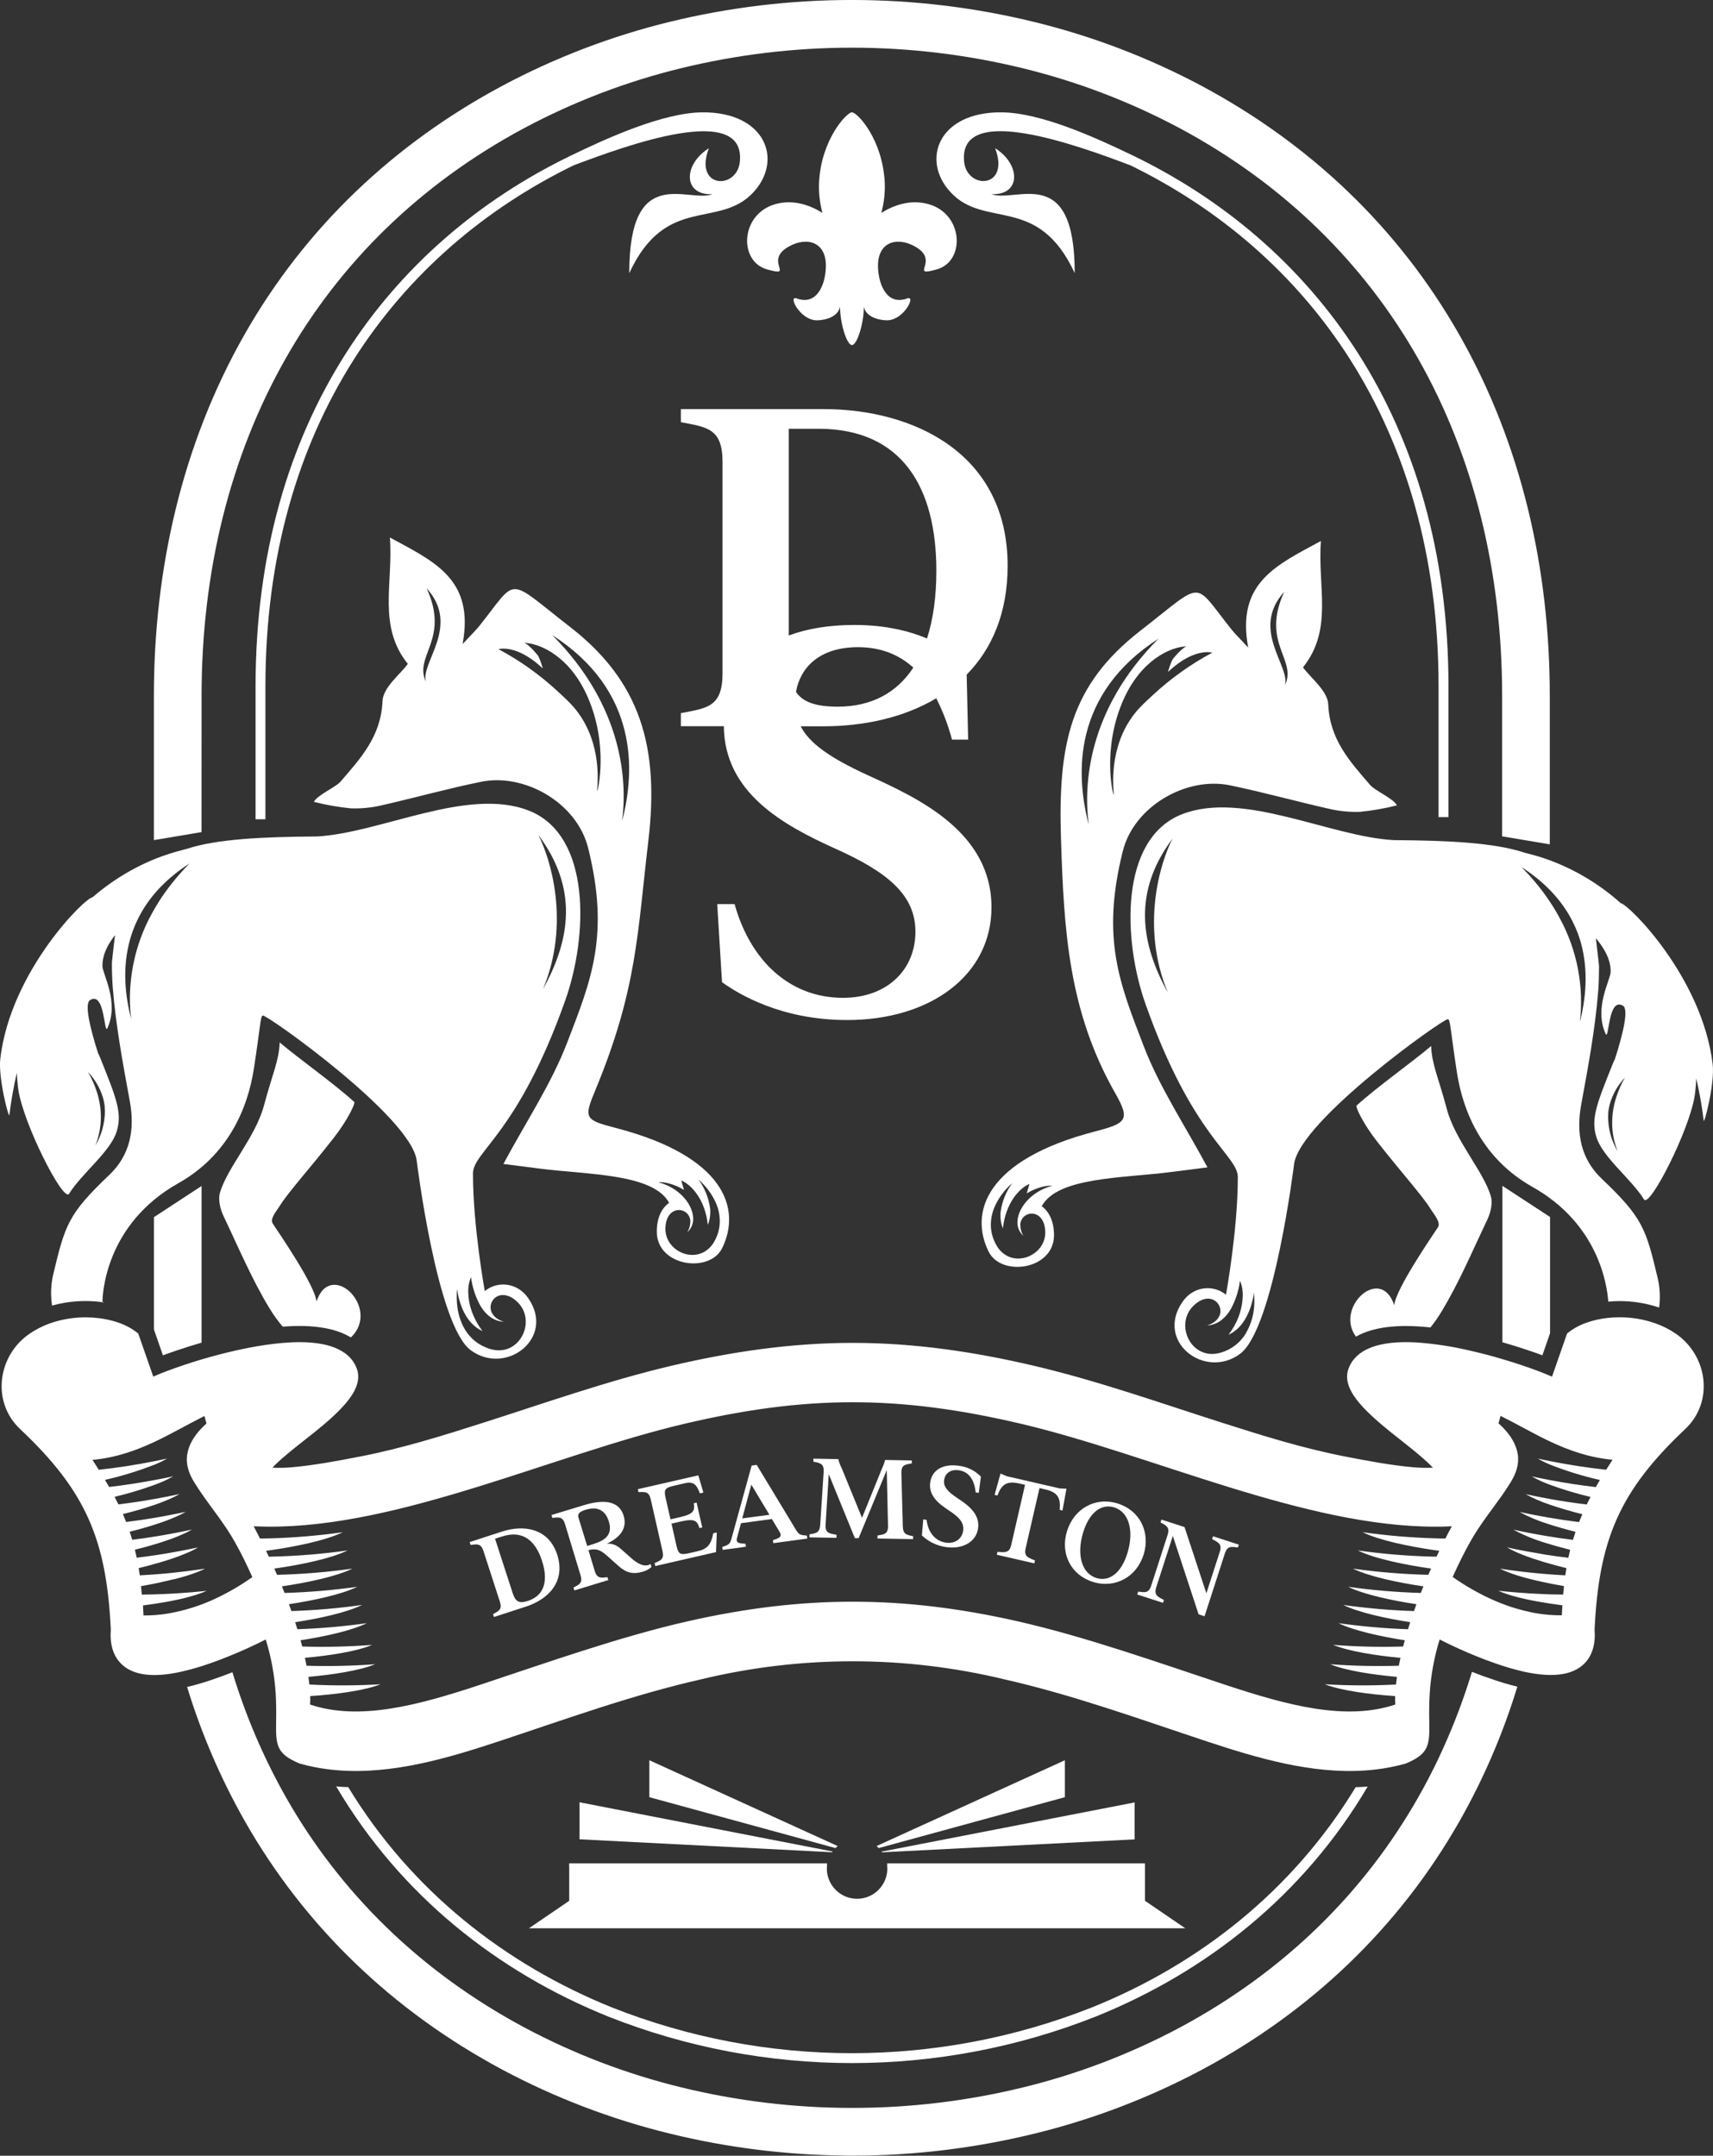 <?xml version="1.0" encoding="UTF-8"?> <svg xmlns="http://www.w3.org/2000/svg" width="182" height="229" viewBox="0 0 182 229" fill="none"><rect x="0" y="0" width="182" height="229" fill="#333333" stroke="none"/> <g clip-path="url(#clip0_469_189)"> <path d="M53.313 162.703L49.902 163.813L50.001 164.118C50.685 164.031 51.094 163.927 51.37 164.775L53.105 170.13C53.379 170.975 52.998 171.128 52.384 171.467L52.482 171.771L55.906 170.659C58.26 169.889 60.129 168.01 59.196 165.132C58.269 162.311 55.616 161.949 53.313 162.703ZM56.089 170.063C55.132 170.375 54.758 170.121 54.475 169.248L52.596 163.451L53.34 163.222C55.58 162.49 56.908 163.705 57.586 165.803C58.264 167.9 57.862 169.484 56.086 170.063H56.089Z" fill="white"></path> <path d="M67.067 165.517L66.008 164.576C65.497 164.118 65.024 163.933 64.46 163.994C66.001 163.273 66.638 162.275 66.262 161.018C65.775 159.415 64.159 159.244 62.018 159.896L58.594 160.94L58.685 161.245C59.384 161.172 59.783 161.078 60.041 161.932L61.675 167.321C61.934 168.171 61.548 168.317 60.929 168.644L61.02 168.949L64.632 167.848L64.538 167.543C63.853 167.616 63.44 167.713 63.182 166.856L62.52 164.67C63.267 164.484 63.725 164.581 64.445 165.222L65.73 166.366C66.508 167.053 67.227 167.282 68.302 166.955C68.643 166.866 68.957 166.693 69.216 166.453L69.117 166.137C68.469 166.568 67.64 166.03 67.067 165.517ZM63.134 163.997L62.386 164.226L61.472 161.249C61.356 160.869 61.459 160.615 62.219 160.384C63.7 159.926 64.39 160.652 64.686 161.629C64.983 162.607 64.805 163.479 63.127 163.99L63.134 163.997Z" fill="white"></path> <path d="M74.137 164.779L73.325 164.967C72.343 165.196 72.09 165.155 71.886 164.26L71.345 161.853L72.274 161.64C73.836 161.281 74.06 161.544 74.315 162.327L74.612 162.259L74.012 159.619L73.715 159.688C73.818 160.493 73.731 160.832 72.167 161.185L71.238 161.398L70.708 159.067C70.505 158.174 70.709 158.03 71.697 157.806L72.781 157.556C73.713 157.345 74.034 157.748 74.359 158.639L74.733 158.554L74.194 156.723L67.764 158.195L67.837 158.506C68.535 158.481 68.942 158.417 69.14 159.282L70.389 164.777C70.588 165.645 70.193 165.762 69.551 166.046L69.622 166.357L76.075 164.878L76.157 162.79L75.783 162.875C75.552 164.074 75.158 164.546 74.137 164.779Z" fill="white"></path> <path d="M84.552 162.484L80.397 155.615L79.858 155.688L77.728 163.411C77.559 164.038 77.409 164.112 76.742 164.327L76.783 164.643L79.251 164.308L79.208 163.992C78.628 163.951 78.137 163.965 78.308 163.351L78.728 161.808L82.009 161.364L82.833 162.738C83.175 163.296 82.671 163.425 82.12 163.612L82.164 163.928L85.773 163.441L85.73 163.125C85.042 163.074 84.88 163.042 84.552 162.484ZM78.861 161.295L79.824 157.71L81.748 160.915L78.861 161.295Z" fill="white"></path> <path d="M95.92 162.122L95.77 156.49C95.747 155.599 96.185 155.574 96.874 155.459V155.141L94.042 155.089C93.945 155.437 93.819 155.778 93.665 156.105L91.585 161.234L89.456 156.03C89.287 155.702 89.156 155.356 89.065 154.999L86.417 154.951V155.269C87.102 155.414 87.558 155.45 87.511 156.339L87.145 161.962C87.088 162.85 86.689 162.877 86.004 162.99V163.31L88.876 163.36V163.042C88.122 162.896 87.659 162.861 87.716 161.973L88.052 156.6L90.827 163.397H91.225L94.215 156.162L94.347 162.085C94.37 162.976 93.921 163.001 93.229 163.116V163.434L97.014 163.502V163.184C96.327 163.047 95.943 163.013 95.92 162.122Z" fill="white"></path> <path d="M98.838 157.444C98.61 158.875 99.751 159.758 100.822 160.457C101.892 161.155 102.461 161.752 102.331 162.62C102.2 163.488 101.449 164.017 100.481 163.87C99.304 163.692 98.594 162.712 98.448 161.455L98.094 161.402L97.945 163.11C98.649 163.771 99.537 164.201 100.491 164.342C102.207 164.603 103.687 163.847 103.915 162.378C104.161 160.747 102.673 159.772 101.723 159.145C100.628 158.414 100.21 157.895 100.313 157.212C100.411 156.569 100.931 156.042 101.899 156.189C103.066 156.365 103.531 157.361 103.664 158.538L103.99 158.586L104.218 156.86C103.607 156.233 102.803 155.83 101.936 155.715C100.109 155.443 99.023 156.21 98.838 157.444Z" fill="white"></path> <path d="M112.593 158.112L106.957 156.816L106.302 156.53L105.672 158.797L105.969 158.866C106.393 157.789 106.857 157.263 108.288 157.588L108.907 157.732L107.439 164.111C107.24 164.979 106.82 164.908 105.978 164.85L105.907 165.159L109.893 166.075L109.964 165.764C109.181 165.446 108.774 165.324 108.975 164.459L110.443 158.078L111.087 158.227C112.481 158.55 112.685 159.236 112.589 160.388L112.885 160.457L113.308 158.142L112.593 158.112Z" fill="white"></path> <path d="M118.741 159.711C116.349 158.973 114.094 160.278 113.361 162.664C112.628 165.05 113.788 167.325 116.13 168.047C118.522 168.784 120.791 167.483 121.517 165.109C122.243 162.735 121.081 160.432 118.741 159.711ZM119.782 164.992C119.132 167.11 117.847 168.049 116.493 167.63C114.936 167.151 114.354 165.164 115.084 162.778C115.739 160.647 117.025 159.708 118.378 160.127C119.935 160.606 120.517 162.593 119.782 164.992Z" fill="white"></path> <path d="M128.779 163.499C129.464 163.859 129.864 164.019 129.59 164.873L128.172 169.255L125.853 162.22L123.397 161.423L123.301 161.725C123.915 162.064 124.321 162.224 124.047 163.071L122.317 168.426C122.043 169.274 121.632 169.164 120.924 169.077L120.826 169.381L123.566 170.269L123.664 169.965C122.979 169.606 122.579 169.445 122.853 168.591L124.609 163.161L127.348 171.49L127.978 171.696L130.131 165.038C130.405 164.191 130.816 164.301 131.523 164.388L131.621 164.086L128.882 163.197L128.779 163.499Z" fill="white"></path> <path d="M181.963 113.035C180.862 103.893 173.174 96.187 172.213 95.944C172.195 95.941 172.176 95.941 172.158 95.944C172.31 96.058 172.459 96.177 172.603 96.301C172.453 96.175 172.304 96.056 172.147 95.942C172.165 95.938 172.183 95.938 172.201 95.942C167.179 91.468 162.217 90.712 161.886 90.548C160.299 90.035 158.315 89.719 155.998 89.526C153.681 89.334 151.029 89.263 148.104 89.245C141.35 88.899 132.093 83.945 125.578 86.497C118.921 89.112 119.298 99.836 121.697 106.631C126.74 120.877 131.513 122.685 131.513 125.055C131.513 130.664 130.255 137.537 130.255 137.537C128.963 136.47 126.831 136.56 125.633 138.297C122.717 142.521 128 146.581 131.746 143.822C135.344 141.173 137.492 123.651 137.494 123.645C138.126 119.013 153.33 108.213 153.825 108.268C154.099 108.298 154.053 109.063 154.786 113.891C155.446 118.196 157.566 123.132 162.817 126.083C169.807 130.012 170.74 136.441 170.875 138.272C171.25 138.235 171.631 138.215 172.017 138.213C173.465 138.203 174.904 138.435 176.276 138.899C176.414 137.867 176.366 136.817 176.132 135.802C174.868 130.508 174.548 129.368 170.183 125.222C167.949 123.1 167.444 120.393 167.994 117.353C168.734 113.344 169.483 109.315 169.805 105.262C169.866 104.481 169.889 103.618 169.894 102.714C169.894 102.714 169.894 102.714 169.894 102.7C169.894 102.549 169.738 101.212 169.553 99.662C170.284 100.548 171.151 101.784 171.126 103.243C171.115 104.097 169.332 107.037 170.588 109.818C170.964 110.652 170.83 105.857 172.439 106.842C173.083 107.24 172.393 109.951 171.59 112.476C171.496 112.664 171.414 112.847 171.343 113.024C169.679 117.188 169.001 118.811 169.606 120.778C170.272 122.944 173.293 125.206 174.674 127.418C175.263 128.359 179.527 120.007 180.063 116.343C180.147 115.752 180.198 115.157 180.216 114.56C180.568 116.037 180.833 117.534 181.011 119.043C181.047 119.51 182.214 115.109 181.963 113.035ZM124.078 105.441C121.174 100.175 120.348 94.733 124.58 89.082C123.281 91.589 121.154 98.41 124.078 105.441ZM132.376 141.635C131.78 142.627 130.834 143.357 129.726 143.682L129.559 143.728C126.55 144.49 124.799 140.752 126.747 138.764C127.351 138.148 127.94 137.929 128.427 137.958C128.757 137.975 129.069 138.117 129.299 138.356C129.528 138.595 129.658 138.913 129.662 139.245C129.665 139.289 129.665 139.334 129.662 139.378C129.642 139.588 129.572 139.789 129.458 139.966C129.34 140.153 129.184 140.315 129.002 140.44C128.772 140.599 128.519 140.722 128.251 140.802C128.806 140.772 129.338 140.572 129.776 140.23C130.189 139.9 130.534 139.491 130.789 139.028C131.286 138.102 131.609 137.094 131.744 136.051C131.959 136.571 132.06 137.132 132.038 137.695C131.976 139.188 131.443 140.622 130.515 141.791C130.955 141.593 131.351 141.308 131.68 140.953L131.693 140.939C132.538 140.024 133.036 138.703 133.23 137.32C133.263 137.658 133.276 137.998 133.268 138.339C133.263 139.498 132.951 140.636 132.364 141.635H132.376ZM167.848 108.621C168.309 104.794 167.563 100.918 165.716 97.537C165.488 97.093 165.218 96.644 164.931 96.191C164.483 95.484 163.996 94.802 163.472 94.149C162.9 93.434 162.291 92.751 161.646 92.102C164.034 93.641 165.652 95.392 166.714 97.208C166.959 97.631 167.181 98.067 167.378 98.515C167.453 98.691 167.526 98.868 167.595 99.042C167.627 99.131 167.661 99.218 167.693 99.305C167.787 99.57 167.873 99.834 167.949 100.097C168.821 103.199 168.455 106.272 167.837 108.621H167.848ZM172.096 115.567C171.946 115.909 171.814 116.259 171.702 116.616C171.631 116.845 171.569 117.074 171.517 117.287C171.365 117.937 171.288 118.602 171.288 119.269C171.284 120.309 171.483 121.34 171.873 122.303C171.21 121.196 170.859 119.93 170.857 118.64C170.857 118.516 170.857 118.392 170.875 118.269C170.875 118.228 170.875 118.186 170.875 118.143C170.875 118.06 170.896 117.976 170.909 117.893C170.942 117.677 170.988 117.463 171.046 117.252C171.35 116.21 171.898 115.256 172.644 114.471C172.438 114.825 172.251 115.192 172.085 115.567H172.096Z" fill="white"></path> <path d="M69.783 130.852C69.797 134.531 75.389 135.298 76.725 132.592C78.779 128.409 77.035 122.841 65.432 119.823C62.101 118.958 62.008 118.793 63.259 115.791C67.706 105.06 67.724 99.078 68.886 89.311C70.068 79.365 68.043 72.407 60.597 66.622C53.691 61.258 55.102 61.258 50.934 66.485C50.598 66.904 50.199 67.3 49.149 68.415C50.436 61.512 46.131 59.655 41.424 57.098C41.794 62.022 40.095 66.485 43.328 70.523C42.533 71.627 40.7 73.014 40.641 74.475C40.486 78.2 38.34 80.531 36.178 83.033C35.655 83.64 33.722 84.443 33.35 85.183C34.635 85.508 35.943 85.737 37.262 85.87C38.336 85.908 39.41 85.808 40.458 85.57C44.013 84.764 47.535 83.777 51.098 83.051C55.7 82.101 61.279 85.254 62.483 90.062C64.806 99.366 62.802 104.147 60.259 110.759C58.565 115.164 55.876 119.182 53.484 123.646L57.394 124.146C62.496 124.793 69.411 124.665 71.091 127.777C70.374 128.276 69.776 129.267 69.783 130.852ZM45.254 72.414C43.923 69.683 47.834 67.934 45.325 62.487C48.975 66.507 44.638 70.418 45.254 72.414ZM66.096 87.216C66.642 83.061 66.258 75.068 58.668 67.462C67.82 73.344 67.507 81.845 66.096 87.216ZM63.444 84.047C63.368 84.047 64.142 79.869 61.734 76.16C61.049 75.093 60.321 74.427 59.223 73.413C57.331 71.665 55.224 70.167 52.954 68.955C53.014 68.955 54.885 68.389 57.659 70.999C57.693 71.034 57.339 69.855 57.113 69.585C56.134 68.399 55.707 68.289 55.707 68.289C57.456 68.353 60.551 69.775 62.414 73.985C64.692 79.129 63.523 84.038 63.441 84.038L63.444 84.047ZM72.979 128.885C73.184 129.085 73.314 129.35 73.344 129.636C73.344 129.682 73.344 129.727 73.344 129.773C73.342 130.171 73.231 130.56 73.025 130.9C73.229 130.716 73.39 130.49 73.498 130.237C73.606 129.985 73.658 129.711 73.65 129.437C73.64 129.08 73.562 128.729 73.422 128.402C72.933 127.209 71.675 126.037 69.954 125.595C70.545 125.515 71.698 125.801 72.652 126.392L72.673 126.405L72.379 125.396C73.474 125.854 74.928 127.456 75.202 130.119C75.37 129.71 75.459 129.274 75.465 128.832C75.467 128.679 75.461 128.526 75.447 128.374C75.299 127.26 74.873 126.201 74.207 125.297C74.988 125.971 75.615 126.805 76.045 127.745C76.33 128.372 76.477 129.054 76.476 129.743C76.47 130.506 76.263 131.253 75.876 131.909C75.615 132.378 75.227 132.763 74.757 133.02C74.389 133.213 73.98 133.312 73.566 133.31C72.1 133.31 70.648 132.12 70.694 130.453C70.762 128.473 72.26 128.184 72.979 128.885Z" fill="white"></path> <path d="M130.672 83.422C134.24 84.157 137.748 85.144 141.309 85.941C142.357 86.178 143.432 86.279 144.505 86.241C145.824 86.108 147.131 85.879 148.416 85.554C148.046 84.814 146.112 84.011 145.587 83.404C143.428 80.902 141.28 78.571 141.124 74.846C141.065 73.385 139.234 71.998 138.438 70.894C141.67 66.849 139.974 62.394 140.341 57.469C135.634 60.026 131.329 61.883 132.616 68.786C131.566 67.671 131.167 67.275 130.834 66.856C126.663 61.629 128.076 61.629 121.171 66.993C113.724 72.779 112.402 78.999 112.724 89.073C113.039 98.918 113.528 107.423 118.507 116.162C120.116 118.985 119.666 119.329 116.333 120.194C104.732 123.212 102.974 128.78 105.04 132.963C106.378 135.669 111.971 134.902 111.985 131.223C111.985 129.638 111.391 128.647 110.681 128.139C112.354 125.027 119.267 125.162 124.378 124.507L128.288 124.008C125.898 119.544 123.207 115.537 121.513 111.121C118.972 104.509 116.966 99.728 119.292 90.424C120.488 85.625 126.067 82.472 130.672 83.422ZM136.445 62.867C133.934 68.314 137.849 70.063 136.515 72.795C137.136 70.798 132.806 66.888 136.445 62.867ZM108.328 128.775C108.188 129.103 108.11 129.454 108.099 129.81C108.09 130.085 108.141 130.358 108.249 130.61C108.357 130.863 108.52 131.088 108.725 131.271C108.517 130.933 108.406 130.544 108.405 130.147C108.405 130.101 108.405 130.055 108.405 130.009C108.437 129.724 108.567 129.458 108.773 129.258C109.49 128.571 110.987 128.853 111.056 130.838C111.113 132.969 108.727 134.32 106.992 133.404C106.522 133.149 106.135 132.764 105.876 132.294C105.488 131.638 105.28 130.891 105.273 130.128C105.274 129.439 105.421 128.757 105.705 128.129C106.137 127.189 106.767 126.353 107.551 125.68C106.884 126.583 106.457 127.642 106.31 128.757C106.296 128.905 106.291 129.054 106.294 129.203C106.297 129.645 106.386 130.082 106.556 130.49C106.83 127.839 108.282 126.22 109.378 125.767L109.083 126.776L109.104 126.763C110.058 126.172 111.211 125.886 111.802 125.966C110.081 126.41 108.823 127.582 108.328 128.775ZM123.1 67.833C115.507 75.439 115.126 83.432 115.671 87.587C114.263 82.225 113.95 73.724 123.106 67.833H123.1ZM118.322 84.418C118.239 84.418 117.071 79.51 119.349 74.358C121.212 70.148 124.305 68.726 126.053 68.662C126.053 68.662 125.627 68.772 124.65 69.958C124.421 70.23 124.067 71.407 124.104 71.373C126.875 68.763 128.747 69.328 128.806 69.328C126.537 70.541 124.432 72.039 122.54 73.786C121.445 74.798 120.714 75.464 120.029 76.533C117.632 80.24 118.406 84.418 118.329 84.418H118.322Z" fill="white"></path> <path d="M148.133 138.652C146.704 134.325 141.759 138.881 144.067 141.988C145.862 140.964 148.5 140.638 151.982 141.012C152.398 140.495 152.779 139.95 153.123 139.382C155.022 136.262 156.442 132.871 158.015 129.574C158.367 128.844 158.611 127.834 158.401 127.099C157.636 124.43 154.607 121.174 153.712 117.786C152.874 114.603 152.098 113.005 152.057 111.116C149.916 112.925 146.325 115.446 144.127 117.447C143.992 117.568 144.812 119.347 146.307 121.254C148.866 124.526 151.135 127.017 152.027 128.477C152.329 128.97 153.121 129.851 152.776 130.371C152.128 131.367 148.29 136.923 148.133 138.652Z" fill="white"></path> <path d="M0.999 118.442C1.179 116.934 1.444 115.437 1.794 113.959C1.812 114.556 1.863 115.152 1.947 115.743C2.483 119.406 6.741 127.758 7.336 126.817C8.717 124.608 11.738 122.346 12.404 120.178C13.009 118.211 12.331 116.588 10.669 112.423C10.596 112.242 10.512 112.055 10.414 111.86C9.612 109.342 8.927 106.635 9.571 106.239C11.169 105.243 11.044 110.038 11.42 109.204C12.676 106.422 10.893 103.48 10.884 102.629C10.868 101.324 11.553 100.197 12.219 99.341C12.025 100.976 11.863 102.361 11.89 102.317C11.89 103.233 11.916 104.085 11.977 104.866C12.299 108.918 13.048 112.948 13.787 116.956C14.349 119.997 13.833 122.703 11.598 124.825C7.234 128.972 6.916 130.112 5.649 135.405C5.403 136.482 5.363 137.596 5.531 138.688C7.273 138.204 9.095 138.082 10.886 138.329C10.886 137.553 11.16 130.068 18.944 125.695C24.195 122.744 26.316 117.808 26.977 113.504C27.719 108.675 27.662 107.911 27.936 107.881C28.432 107.826 43.637 118.625 44.267 123.257C44.267 123.257 46.418 140.785 50.015 143.434C53.761 146.182 59.044 142.134 56.129 137.91C54.93 136.172 52.798 136.078 51.506 137.15C51.506 137.15 50.255 130.281 50.251 124.667C50.251 122.298 55.017 120.489 60.066 106.244C62.47 99.449 62.849 88.725 56.186 86.11C49.671 83.553 40.412 88.507 33.657 88.857C27.806 88.896 23.049 89.134 19.876 90.16C19.647 90.277 17.111 90.684 13.879 92.482C12.434 93.285 11.076 94.237 9.827 95.321C9.074 95.321 1.152 103.128 0.036 112.416C-0.217 114.5 0.949 118.9 0.999 118.442ZM10.954 116.647C11.011 116.858 11.056 117.072 11.089 117.288C11.103 117.371 11.114 117.456 11.123 117.538C11.123 117.581 11.123 117.623 11.123 117.664C11.136 117.787 11.143 117.911 11.144 118.035C11.14 119.325 10.79 120.591 10.128 121.698C10.765 120.104 10.888 118.35 10.48 116.682C10.427 116.453 10.368 116.238 10.295 116.011C10.184 115.654 10.052 115.304 9.9 114.962C9.736 114.588 9.551 114.223 9.345 113.87C10.094 114.654 10.646 115.606 10.954 116.647ZM57.702 105.06C60.614 98.029 58.489 91.209 57.199 88.702C61.432 94.352 60.617 99.79 57.702 105.06ZM48.557 136.932C48.753 138.306 49.242 139.648 50.093 140.552L50.107 140.566C50.435 140.92 50.831 141.205 51.271 141.404C50.773 140.753 50.38 140.027 50.107 139.254C49.886 138.628 49.765 137.971 49.751 137.308C49.728 136.745 49.828 136.184 50.043 135.664C50.177 136.706 50.502 137.715 50.999 138.64C51.524 139.556 52.326 140.339 53.538 140.415C53.27 140.334 53.017 140.212 52.787 140.053C52.605 139.927 52.449 139.766 52.33 139.579C52.19 139.365 52.118 139.114 52.122 138.858C52.126 138.526 52.256 138.208 52.485 137.969C52.715 137.73 53.027 137.587 53.357 137.571H53.444C53.914 137.571 54.469 137.8 55.042 138.379C56.987 140.357 55.236 144.103 52.227 143.343L52.061 143.297C49.662 142.564 48.573 140.355 48.525 137.947C48.525 137.889 48.525 137.832 48.525 137.777C48.518 137.5 48.529 137.216 48.557 136.932ZM13.84 99.716C13.918 99.453 14.002 99.19 14.098 98.924C14.128 98.837 14.162 98.75 14.196 98.661C14.262 98.487 14.335 98.311 14.411 98.135C14.608 97.686 14.831 97.25 15.077 96.827C16.137 95.012 17.755 93.26 20.145 91.722C19.499 92.37 18.889 93.053 18.319 93.768C17.794 94.421 17.306 95.103 16.858 95.811C16.573 96.269 16.311 96.717 16.073 97.157C14.595 99.885 13.815 102.938 13.801 106.042C13.801 106.777 13.848 107.511 13.943 108.24C13.313 105.891 12.945 102.819 13.84 99.716Z" fill="white"></path> <path d="M35.461 120.871C36.951 118.964 37.776 117.185 37.641 117.064C35.445 115.063 31.852 112.542 29.71 110.733C29.672 112.622 28.895 114.22 28.055 117.403C27.163 120.791 24.131 124.042 23.366 126.716C23.157 127.451 23.403 128.461 23.752 129.191C25.328 132.488 26.745 135.879 28.644 139C29.057 139.68 29.524 140.326 30.041 140.93C33.21 140.684 35.622 141.065 37.278 142.074C40.542 138.983 35.139 133.704 33.625 138.26C33.468 136.531 29.631 130.975 28.98 129.979C28.637 129.455 29.436 128.578 29.729 128.085C30.633 126.636 32.902 124.145 35.461 120.871Z" fill="white"></path> <path d="M74.634 11.933C70.457 11.965 64.519 14.646 60.481 16.613C41.463 25.881 27.152 44.645 27.152 72.904V87.031H28.2V72.904C28.2 45.114 42.269 26.67 60.949 17.563C66.601 15.429 79.293 10.802 78.602 17.212C78.282 20.177 73.692 20.049 75.312 15.752C72.598 17.448 72.514 20.766 75.712 20.635C73.075 21.592 66.843 17.251 66.857 29.019C70.758 20.576 76.399 24.397 80.061 20.411C83.227 16.968 81.311 11.892 74.634 11.933Z" fill="white"></path> <path d="M36.997 189.839C36.57 189.839 36.146 189.802 35.719 189.768C42.533 201.325 52.856 209.473 64.619 214.215C81.261 220.805 99.78 220.805 116.422 214.215C128.188 209.476 138.504 201.33 145.309 189.786C144.882 189.818 144.459 189.839 144.033 189.85C137.335 200.874 127.368 208.672 116.02 213.242C99.629 219.729 81.393 219.729 65.002 213.242C53.671 208.665 43.693 200.865 36.997 189.839Z" fill="white"></path> <path d="M153.895 86.802V72.905C153.895 44.515 139.44 25.707 120.29 16.485C116.288 14.557 110.549 11.965 106.406 11.933C99.729 11.88 97.814 16.97 100.98 20.404C104.632 24.39 110.282 20.569 114.183 29.013C114.197 17.245 107.965 21.585 105.328 20.628C108.524 20.759 108.442 17.442 105.73 15.745C107.349 20.042 102.763 20.171 102.438 17.206C101.754 10.795 114.437 15.422 120.091 17.556C138.771 26.668 152.842 45.115 152.842 72.905V86.802H153.895Z" fill="white"></path> <path d="M163.873 143.973L164.688 141.624V129.281L159.625 125.971V142.586C160.555 142.85 161.48 143.139 162.401 143.453C162.839 143.602 163.344 143.767 163.873 143.973Z" fill="white"></path> <path d="M21.417 73.898C21.417 60.777 24.412 48.506 30.382 38.024C36.089 28.001 44.535 19.587 55.694 13.607C60.962 10.798 66.56 8.661 72.358 7.247C84.283 4.339 96.729 4.339 108.654 7.247C114.452 8.661 120.05 10.798 125.319 13.607C136.479 19.587 144.921 28.001 150.63 38.024C156.6 48.506 159.595 60.777 159.595 73.898V88.844L164.658 89.694V73.896C164.658 60.487 161.69 47.214 155.022 35.52C148.555 24.164 139.177 15.292 127.695 9.138C122.05 6.126 116.05 3.836 109.837 2.322C97.126 -0.777 83.859 -0.777 71.148 2.322C64.942 3.84 58.95 6.132 53.313 9.145C41.83 15.299 32.452 24.171 25.985 35.524C19.324 47.221 16.35 60.493 16.35 73.903V89.243L21.413 88.393L21.417 73.898Z" fill="white"></path> <path d="M156.39 177.597C155.548 180.373 154.524 183.09 153.326 185.731C153.141 186.146 152.95 186.558 152.756 186.965C152.103 188.327 151.404 189.661 150.66 190.967C144.953 200.991 136.507 209.405 125.348 215.385C120.08 218.194 114.482 220.331 108.684 221.745C102.742 223.195 96.647 223.925 90.531 223.92C84.414 223.922 78.319 223.189 72.376 221.736C66.578 220.322 60.98 218.185 55.712 215.376C44.551 209.395 36.109 200.982 30.4 190.958C28.013 186.743 26.099 182.276 24.693 177.638C24.059 177.89 23.429 178.123 22.805 178.338C21.846 178.68 20.869 178.969 19.879 179.204C21.397 184.168 23.455 188.95 26.015 193.463C32.482 204.817 41.86 213.688 53.342 219.842C58.988 222.854 64.989 225.144 71.203 226.658C77.257 228.139 83.462 228.917 89.694 228.978V228.991H90.538C97.056 228.992 103.551 228.209 109.882 226.658C116.096 225.144 122.095 222.854 127.741 219.842C139.223 213.688 148.601 204.817 155.068 193.463C157.634 188.94 159.695 184.148 161.213 179.172C160.268 178.942 159.334 178.664 158.417 178.338C157.744 178.116 157.068 177.868 156.39 177.597Z" fill="white"></path> <path d="M16.354 141.227L17.308 143.975C17.837 143.778 18.342 143.604 18.78 143.455C19.654 143.158 20.533 142.881 21.417 142.626V125.986L16.354 129.297V141.227Z" fill="white"></path> <path d="M11.056 138.366L10.887 138.343V138.409L11.056 138.366Z" fill="white"></path> <path d="M178.064 141.688C177.391 141.225 176.66 140.853 175.891 140.582C174.645 140.141 173.331 139.922 172.01 139.936C170.476 139.936 168.72 140.268 167.346 141.063C167.129 141.187 166.921 141.325 166.723 141.477L166.495 141.66L164.897 146.239L164.684 146.148C163.753 145.747 162.774 145.397 161.847 145.081C161.112 144.831 160.37 144.593 159.621 144.376C158.462 144.03 157.29 143.725 156.117 143.46C154.235 143.016 152.319 142.728 150.39 142.599C148.641 142.51 146.881 142.631 145.518 143.201C144.468 143.638 143.655 144.346 143.265 145.417C142.781 146.757 143.619 148.096 144.457 149.08C145.44 150.225 146.705 151.283 147.881 152.233C148.502 152.737 151.316 154.871 152.236 155.91C151.546 155.943 150.854 155.929 150.166 155.866C147.762 155.658 145.274 155.18 142.907 154.722C138.487 153.863 134.173 152.519 129.895 151.152C123.254 149.035 116.682 146.692 109.891 145.094C103.522 143.597 97.144 142.652 90.592 142.652C84.04 142.652 77.662 143.597 71.293 145.094C64.502 146.697 57.928 149.035 51.289 151.152C47.004 152.526 42.69 153.863 38.277 154.722C35.91 155.18 33.419 155.651 31.016 155.866C30.328 155.929 29.637 155.943 28.947 155.91C29.861 154.871 32.68 152.737 33.303 152.233C34.481 151.283 35.746 150.234 36.727 149.08C37.565 148.096 38.403 146.757 37.919 145.417C37.513 144.295 36.645 143.586 35.531 143.146C34.476 142.736 33.2 142.581 31.878 142.574C29.331 142.574 26.628 143.109 25.064 143.46C23.843 143.732 22.624 144.053 21.412 144.412C20.712 144.62 20.016 144.842 19.326 145.078C18.353 145.408 17.321 145.779 16.358 146.205L16.285 146.237L14.687 141.658L14.459 141.482C13.023 140.383 10.945 139.952 9.172 139.941C8.079 139.932 6.991 140.079 5.939 140.378C4.935 140.66 3.984 141.104 3.122 141.692C-0.259 144.028 -0.932 148.92 2.141 151.812C9.128 158.387 11.32 163.564 11.772 173.104C11.667 174.492 11.927 175.906 13.011 176.87C14.545 178.244 17.104 178.079 19.371 177.557C20.338 177.334 21.293 177.056 22.229 176.726C22.882 176.502 23.535 176.258 24.188 175.993C25.558 175.446 26.927 174.824 28.235 174.162C28.808 176.015 29.161 177.929 29.288 179.865C29.349 180.861 29.354 181.861 29.338 182.86C29.297 185.353 29.338 186.294 31.801 187.322L31.856 187.345L31.915 187.361C32.822 187.614 33.746 187.803 34.679 187.926C35.109 187.984 35.538 188.029 35.967 188.061C41.704 188.499 47.545 186.782 52.935 184.998C60.085 182.631 67.196 180.039 74.551 178.377C85.098 175.843 96.093 175.843 106.64 178.377C113.997 180.039 121.106 182.631 128.258 184.998C133.604 186.768 139.389 188.471 145.08 188.073C145.507 188.043 145.934 188 146.36 187.947C147.345 187.822 148.319 187.626 149.276 187.361L149.333 187.345L149.39 187.322C151.841 186.305 151.901 185.353 151.853 182.86C151.837 181.861 151.841 180.861 151.903 179.865C152.03 177.929 152.383 176.015 152.955 174.162C154.227 174.805 155.546 175.41 156.877 175.945C157.562 176.225 158.268 176.488 158.961 176.726C159.856 177.041 160.765 177.309 161.687 177.53C163.986 178.065 166.616 178.255 168.179 176.863C169.264 175.9 169.524 174.485 169.419 173.097C169.876 163.564 172.062 158.387 179.05 151.805C182.118 148.916 181.445 144.023 178.064 141.688ZM22.761 169.878C21.213 170.592 19.578 171.102 17.899 171.394C17.023 171.544 16.136 171.616 15.248 171.607C15.232 171.245 15.212 170.89 15.191 170.544C16.004 170.441 16.846 170.316 17.668 170.167L18.227 170.061C18.456 170.016 18.684 169.97 18.912 169.919L19.189 169.858L19.572 169.768L19.8 169.709L20.029 169.647L20.257 169.585L20.497 169.516L20.725 169.446C20.994 169.363 21.248 169.278 21.485 169.187C21.542 169.166 21.597 169.146 21.649 169.123C21.759 169.079 21.862 169.036 21.962 168.99C21.681 169.02 21.401 169.049 21.117 169.075C20.834 169.1 20.574 169.125 20.3 169.15H20.266L19.408 169.217L18.545 169.274L17.739 169.317L17.486 169.329C16.682 169.365 15.874 169.386 15.068 169.393C15.043 169.086 15.013 168.786 14.981 168.493C15.737 168.365 16.515 168.216 17.28 168.035C17.611 167.964 17.942 167.889 18.264 167.806L18.422 167.767H18.442H18.463H18.485L18.645 167.726L18.873 167.667L19.179 167.584C19.38 167.527 19.579 167.47 19.771 167.41C20.291 167.254 20.804 167.07 21.305 166.858L21.549 166.751L21.777 166.639C20.652 166.808 19.494 166.957 18.353 167.076L17.538 167.156L17.166 167.188C16.397 167.254 15.623 167.307 14.851 167.346C14.815 167.087 14.776 166.833 14.735 166.581C15.486 166.398 16.255 166.192 17.002 165.972C17.565 165.807 18.116 165.631 18.634 165.446L18.988 165.318L19.328 165.187L19.499 165.118C19.668 165.052 19.832 164.981 19.99 164.912L20.218 164.814L20.332 164.759C20.595 164.635 20.837 164.509 21.053 164.381C20.675 164.464 20.294 164.54 19.912 164.61C19.613 164.672 19.309 164.729 18.999 164.786C18.772 164.831 18.544 164.872 18.314 164.91L17.759 165.008L17.075 165.121L16.901 165.148C16.114 165.272 15.319 165.377 14.527 165.475C14.465 165.189 14.402 164.905 14.333 164.624C15.146 164.422 15.977 164.196 16.769 163.948C16.858 163.923 16.947 163.893 17.034 163.866L17.296 163.781C17.563 163.694 17.826 163.605 18.079 163.513L18.458 163.374L18.732 163.266C18.823 163.232 18.912 163.195 18.999 163.159C19.227 163.065 19.44 162.971 19.643 162.875L19.821 162.79L20.115 162.639C20.209 162.588 20.3 162.536 20.387 162.485C19.421 162.696 18.435 162.891 17.438 163.062C17.223 163.101 17.006 163.138 16.789 163.172L16.696 163.188C15.819 163.333 14.933 163.461 14.048 163.568C13.963 163.28 13.874 162.996 13.778 162.712C14.723 162.483 15.687 162.204 16.588 161.913L17.079 161.748C17.209 161.705 17.337 161.659 17.463 161.613L17.705 161.524C17.846 161.471 17.985 161.416 18.122 161.361C18.405 161.249 18.675 161.132 18.926 161.016C19.01 160.979 19.092 160.94 19.172 160.899C19.257 160.858 19.339 160.816 19.419 160.773C19.499 160.729 19.634 160.656 19.732 160.599L18.96 160.761C18.7 160.816 18.44 160.867 18.18 160.917C17.636 161.025 17.088 161.123 16.538 161.219C15.499 161.396 14.452 161.551 13.402 161.677C13.292 161.398 13.173 161.119 13.055 160.839C14.196 160.553 15.388 160.217 16.454 159.848L16.97 159.662L17.198 159.575C17.426 159.488 17.654 159.397 17.867 159.305C18.079 159.214 18.307 159.111 18.511 159.01L18.803 158.859L19.074 158.708L18.282 158.875C18.017 158.93 17.75 158.985 17.481 159.035L16.96 159.134L16.419 159.232C15.152 159.461 13.867 159.653 12.578 159.807C12.45 159.541 12.315 159.276 12.174 159.005C13.592 158.668 14.991 158.25 16.362 157.755L16.426 157.732C16.604 157.666 16.776 157.6 16.942 157.531C17.223 157.419 17.49 157.302 17.737 157.181L17.965 157.064C18.12 156.984 18.268 156.904 18.408 156.821C17.899 156.931 17.383 157.05 16.862 157.139L16.34 157.238C14.78 157.531 13.185 157.776 11.591 157.959C11.45 157.712 11.306 157.46 11.153 157.206C12.91 156.807 14.635 156.28 16.314 155.628H16.333L16.561 155.535C16.972 155.363 17.371 155.166 17.757 154.944C17.282 155.047 16.801 155.145 16.317 155.239C14.413 155.615 12.454 155.926 10.496 156.132C10.281 155.789 10.057 155.445 9.825 155.083C12.276 154.855 14.374 154.115 16.317 153.213C18.081 152.391 19.718 151.434 21.38 150.594L21.725 150.42C21.793 150.685 21.864 150.951 21.937 151.217C21.741 151.391 21.553 151.569 21.38 151.755C20.599 152.576 20.054 153.497 19.894 154.488C19.718 155.583 20.081 156.549 20.64 157.465C20.903 157.893 21.177 158.305 21.458 158.71C22.599 160.363 23.882 161.899 24.957 163.816C25.605 164.96 26.19 166.158 26.811 167.534C25.535 168.438 24.18 169.223 22.761 169.878ZM153.565 163.433H153.551C153.197 163.433 152.844 163.433 152.49 163.415C149.906 163.342 147.329 163.124 144.769 162.762C146.52 163.623 149.705 164.278 152.362 164.663L152.921 164.741L152.624 165.359H152.28C149.595 165.296 146.915 165.076 144.256 164.699C146.052 165.583 149.351 166.247 152.045 166.629L151.752 167.291C149.073 167.227 146.399 167.006 143.744 166.632C145.472 167.481 148.598 168.129 151.234 168.518C151.138 168.747 151.042 168.976 150.951 169.217C148.368 169.142 145.79 168.924 143.231 168.562C144.911 169.388 147.906 170.022 150.492 170.414C150.401 170.661 150.312 170.902 150.228 171.14C147.714 171.061 145.207 170.844 142.717 170.492C144.363 171.302 147.283 171.93 149.826 172.323C149.741 172.578 149.664 172.827 149.597 173.07C147.126 172.987 144.661 172.772 142.213 172.426C143.845 173.228 146.721 173.85 149.255 174.244C149.191 174.473 149.132 174.702 149.077 174.906C146.597 174.982 144.114 174.925 141.64 174.734C143.322 175.421 146.235 175.879 148.792 176.108C148.725 176.401 148.668 176.68 148.618 176.948C146.187 177.021 143.754 176.968 141.329 176.788C142.998 177.475 145.879 177.905 148.42 178.132C148.376 178.425 148.344 178.697 148.317 178.945C145.797 179.075 143.272 179.066 140.754 178.917C142.514 179.604 145.603 180 148.23 180.174C148.217 180.473 148.223 180.772 148.248 181.069C142.998 182.832 136.789 181.161 130.237 178.993C123.106 176.632 115.319 173.853 108.028 172.207C95.874 169.459 85.314 169.459 73.16 172.207C65.869 173.853 58.08 176.632 50.949 178.993C44.4 181.161 38.179 182.832 32.94 181.069C32.965 180.772 32.97 180.473 32.956 180.174C35.586 180 38.663 179.611 40.434 178.917C37.916 179.066 35.391 179.075 32.872 178.945C32.844 178.697 32.81 178.425 32.769 178.132C35.31 177.903 38.188 177.475 39.859 176.788C37.434 176.968 35.001 177.021 32.57 176.948C32.518 176.68 32.461 176.401 32.397 176.108C34.953 175.879 37.875 175.437 39.549 174.734C37.075 174.925 34.592 174.982 32.111 174.906C32.054 174.691 31.997 174.471 31.933 174.244C34.467 173.85 37.343 173.228 38.976 172.426C36.527 172.772 34.062 172.986 31.591 173.07C31.516 172.827 31.436 172.578 31.363 172.323C33.913 171.932 36.823 171.305 38.471 170.492C35.981 170.844 33.474 171.061 30.961 171.14C30.876 170.911 30.787 170.661 30.696 170.414C33.282 170.022 36.278 169.388 37.958 168.562C35.398 168.924 32.819 169.142 30.235 169.217C30.144 168.988 30.05 168.759 29.954 168.516C32.589 168.129 35.714 167.481 37.444 166.632C34.789 167.006 32.114 167.227 29.434 167.291C29.34 167.062 29.242 166.851 29.142 166.629C31.837 166.247 35.136 165.583 36.93 164.699C34.225 165.084 31.499 165.305 28.767 165.361H28.562C28.466 165.158 28.368 164.952 28.267 164.743L28.689 164.683C31.374 164.303 34.625 163.642 36.417 162.765C33.812 163.134 31.187 163.354 28.557 163.422L27.623 163.436L27.471 163.138C27.302 162.808 27.128 162.472 26.95 162.131L27.388 162.151C27.74 162.151 28.094 162.172 28.45 162.174C42.468 162.293 58.811 154.518 72.736 151.242C85.689 148.197 95.509 148.197 108.462 151.242C122.341 154.507 138.624 162.231 152.611 162.176C152.967 162.176 153.321 162.176 153.674 162.156L154.252 162.131C154.01 162.572 153.784 162.998 153.569 163.433H153.565ZM170.647 156.13C168.643 155.915 166.636 155.599 164.689 155.214C164.251 155.129 163.816 155.039 163.385 154.946C163.805 155.187 164.24 155.399 164.687 155.583C166.409 156.262 168.18 156.809 169.985 157.217C169.834 157.471 169.688 157.723 169.549 157.971C167.908 157.783 166.266 157.529 164.664 157.224C164.013 157.103 163.367 156.97 162.73 156.833C163.346 157.178 163.988 157.473 164.65 157.716C166.069 158.236 167.517 158.671 168.987 159.019C168.846 159.289 168.711 159.555 168.581 159.82C167.246 159.66 165.913 159.459 164.602 159.221C163.753 159.067 162.911 158.9 162.091 158.719C162.886 159.159 163.718 159.524 164.579 159.811C165.682 160.198 166.915 160.551 168.113 160.851C167.992 161.13 167.885 161.409 167.768 161.689C166.673 161.554 165.577 161.391 164.495 161.203C163.461 161.025 162.44 160.826 161.436 160.608C162.395 161.131 163.404 161.556 164.447 161.879C165.388 162.186 166.401 162.472 167.392 162.721C167.296 163.005 167.205 163.289 167.12 163.578C166.189 163.463 165.261 163.329 164.337 163.175C163.134 162.978 161.945 162.746 160.781 162.488C161.886 163.084 163.05 163.562 164.255 163.914C165.086 164.177 165.963 164.418 166.823 164.631C166.755 164.913 166.691 165.197 166.632 165.482C165.792 165.382 164.955 165.266 164.121 165.134C162.765 164.905 161.422 164.663 160.114 164.379C161.071 164.942 162.493 165.471 164.025 165.931C164.812 166.16 165.623 166.389 166.426 166.581C166.385 166.833 166.346 167.087 166.31 167.346C165.493 167.305 164.673 167.248 163.858 167.177C162.34 167.044 160.836 166.861 159.37 166.639C160.438 167.179 162.043 167.646 163.735 168.012C164.541 168.193 165.367 168.353 166.166 168.488C166.136 168.782 166.107 169.081 166.079 169.388C165.227 169.388 164.376 169.365 163.527 169.317C162.061 169.251 160.607 169.134 159.19 168.983C160.231 169.455 161.76 169.837 163.385 170.128C164.248 170.286 165.139 170.419 165.997 170.528C165.974 170.874 165.956 171.229 165.938 171.591C165.005 171.601 164.073 171.524 163.155 171.362C161.477 171.055 159.845 170.533 158.299 169.81C156.914 169.167 155.59 168.4 154.341 167.52C154.96 166.146 155.546 164.956 156.195 163.802C157.224 161.97 158.436 160.48 159.544 158.907C159.877 158.433 160.201 157.952 160.509 157.451C161.071 156.535 161.422 155.56 161.256 154.474C161.087 153.426 160.486 152.453 159.633 151.597C159.498 151.461 159.359 151.331 159.215 151.203C159.288 150.937 159.356 150.672 159.425 150.406L159.633 150.511C161.301 151.345 162.936 152.306 164.696 153.133C166.68 154.067 168.816 154.834 171.327 155.07C171.083 155.443 170.859 155.786 170.647 156.13Z" fill="white"></path> <path d="M93.359 196.319L113.14 190.912V186.987L93.129 196.104C93.209 196.173 93.286 196.244 93.359 196.319Z" fill="white"></path> <path d="M93.718 196.769L120.547 195.395V191.469L93.658 196.698C93.688 196.719 93.718 196.741 93.718 196.769Z" fill="white"></path> <path d="M88.999 196.104L68.99 186.987V190.912L88.768 196.319C88.841 196.244 88.924 196.173 88.999 196.104Z" fill="white"></path> <path d="M60.478 198.573V201.92L56.193 204.842H125.935L121.652 201.92V197.937H94.259V198.271C94.259 198.369 94.275 198.468 94.275 198.568C94.252 199.408 93.904 200.206 93.304 200.792C92.704 201.378 91.9 201.706 91.062 201.706C90.224 201.706 89.42 201.378 88.82 200.792C88.219 200.206 87.871 199.408 87.849 198.568C87.849 198.468 87.849 198.369 87.865 198.271V197.937H60.471L60.478 198.573Z" fill="white"></path> <path d="M61.574 195.387L88.402 196.761C88.42 196.734 88.443 196.711 88.461 196.683L61.574 191.454V195.387Z" fill="white"></path> <path d="M82.452 21.665C78.654 22.67 78.419 27.753 81.5 28.619C84.582 29.484 81.023 27.703 83.861 26.16C85.755 25.127 87.876 25.679 87.742 28.477C87.659 30.285 86.776 32.483 84.641 31.702C83.685 31.348 84.963 33.951 86.719 34.026C87.331 34.049 89.02 33.816 89.25 32.572C89.25 34.335 89.96 36.636 90.515 36.659C91.077 36.636 91.782 34.335 91.782 32.572C92.01 33.816 93.702 34.049 94.311 34.026C96.069 33.951 97.347 31.348 96.391 31.702C94.254 32.483 93.371 30.285 93.289 28.477C93.159 25.679 95.286 25.127 97.169 26.16C100.005 27.703 96.45 29.479 99.528 28.619C102.605 27.758 102.376 22.666 98.58 21.665C96.663 21.157 94.907 21.826 93.638 22.615C93.918 21.581 94.041 20.509 94.003 19.438C93.793 14.831 91.106 11.933 90.508 11.933C89.965 11.933 87.226 14.831 87.018 19.438C86.978 20.509 87.1 21.581 87.381 22.615C86.123 21.826 84.358 21.157 82.452 21.665Z" fill="white"></path> <path d="M105.342 96.374C105.342 88.269 97.327 84.698 92.173 82.337C88.176 80.506 86.009 78.965 85.066 77.154H87.484C91.76 77.154 96.024 76.238 99.475 74.177C100.185 75.578 100.745 77.05 101.144 78.569H102.861L102.706 71.664C105.374 68.951 107.057 65.152 107.057 60.09C107.057 48.164 97.083 43.457 87.484 43.457H72.34V44.847C75.113 45.383 76.766 45.49 76.766 49.073V71.533C76.766 75.116 75.113 75.222 72.34 75.757V77.142H76.905C76.972 84.212 83.167 87.635 88.799 90.174C94.335 92.661 97.261 95.085 97.261 98.977C97.261 102.998 94.271 105.997 89.564 105.997C83.836 105.997 79.702 101.977 78.047 96.042H76.202L76.711 104.337C78.492 105.615 83.01 108.357 90.009 108.357C98.79 108.362 105.342 103.641 105.342 96.374ZM83.806 45.547H86.952C95.91 45.547 99.484 51.859 99.484 60.63C99.484 63.378 99.151 65.787 98.492 67.822C96.588 67.032 94.088 66.389 90.773 66.389C88.073 66.389 85.751 66.782 83.806 67.506V45.547ZM84.569 73.509C85.009 70.949 87.034 68.749 91.155 68.749C93.611 68.749 95.528 69.555 97.037 70.919C95.287 73.589 92.6 75.07 88.979 75.07C86.664 75.061 85.308 74.59 84.569 73.5V73.509Z" fill="white"></path> </g> <defs> <clipPath id="clip0_469_189"> <rect width="182" height="229" fill="white"></rect> </clipPath> </defs> </svg> 
